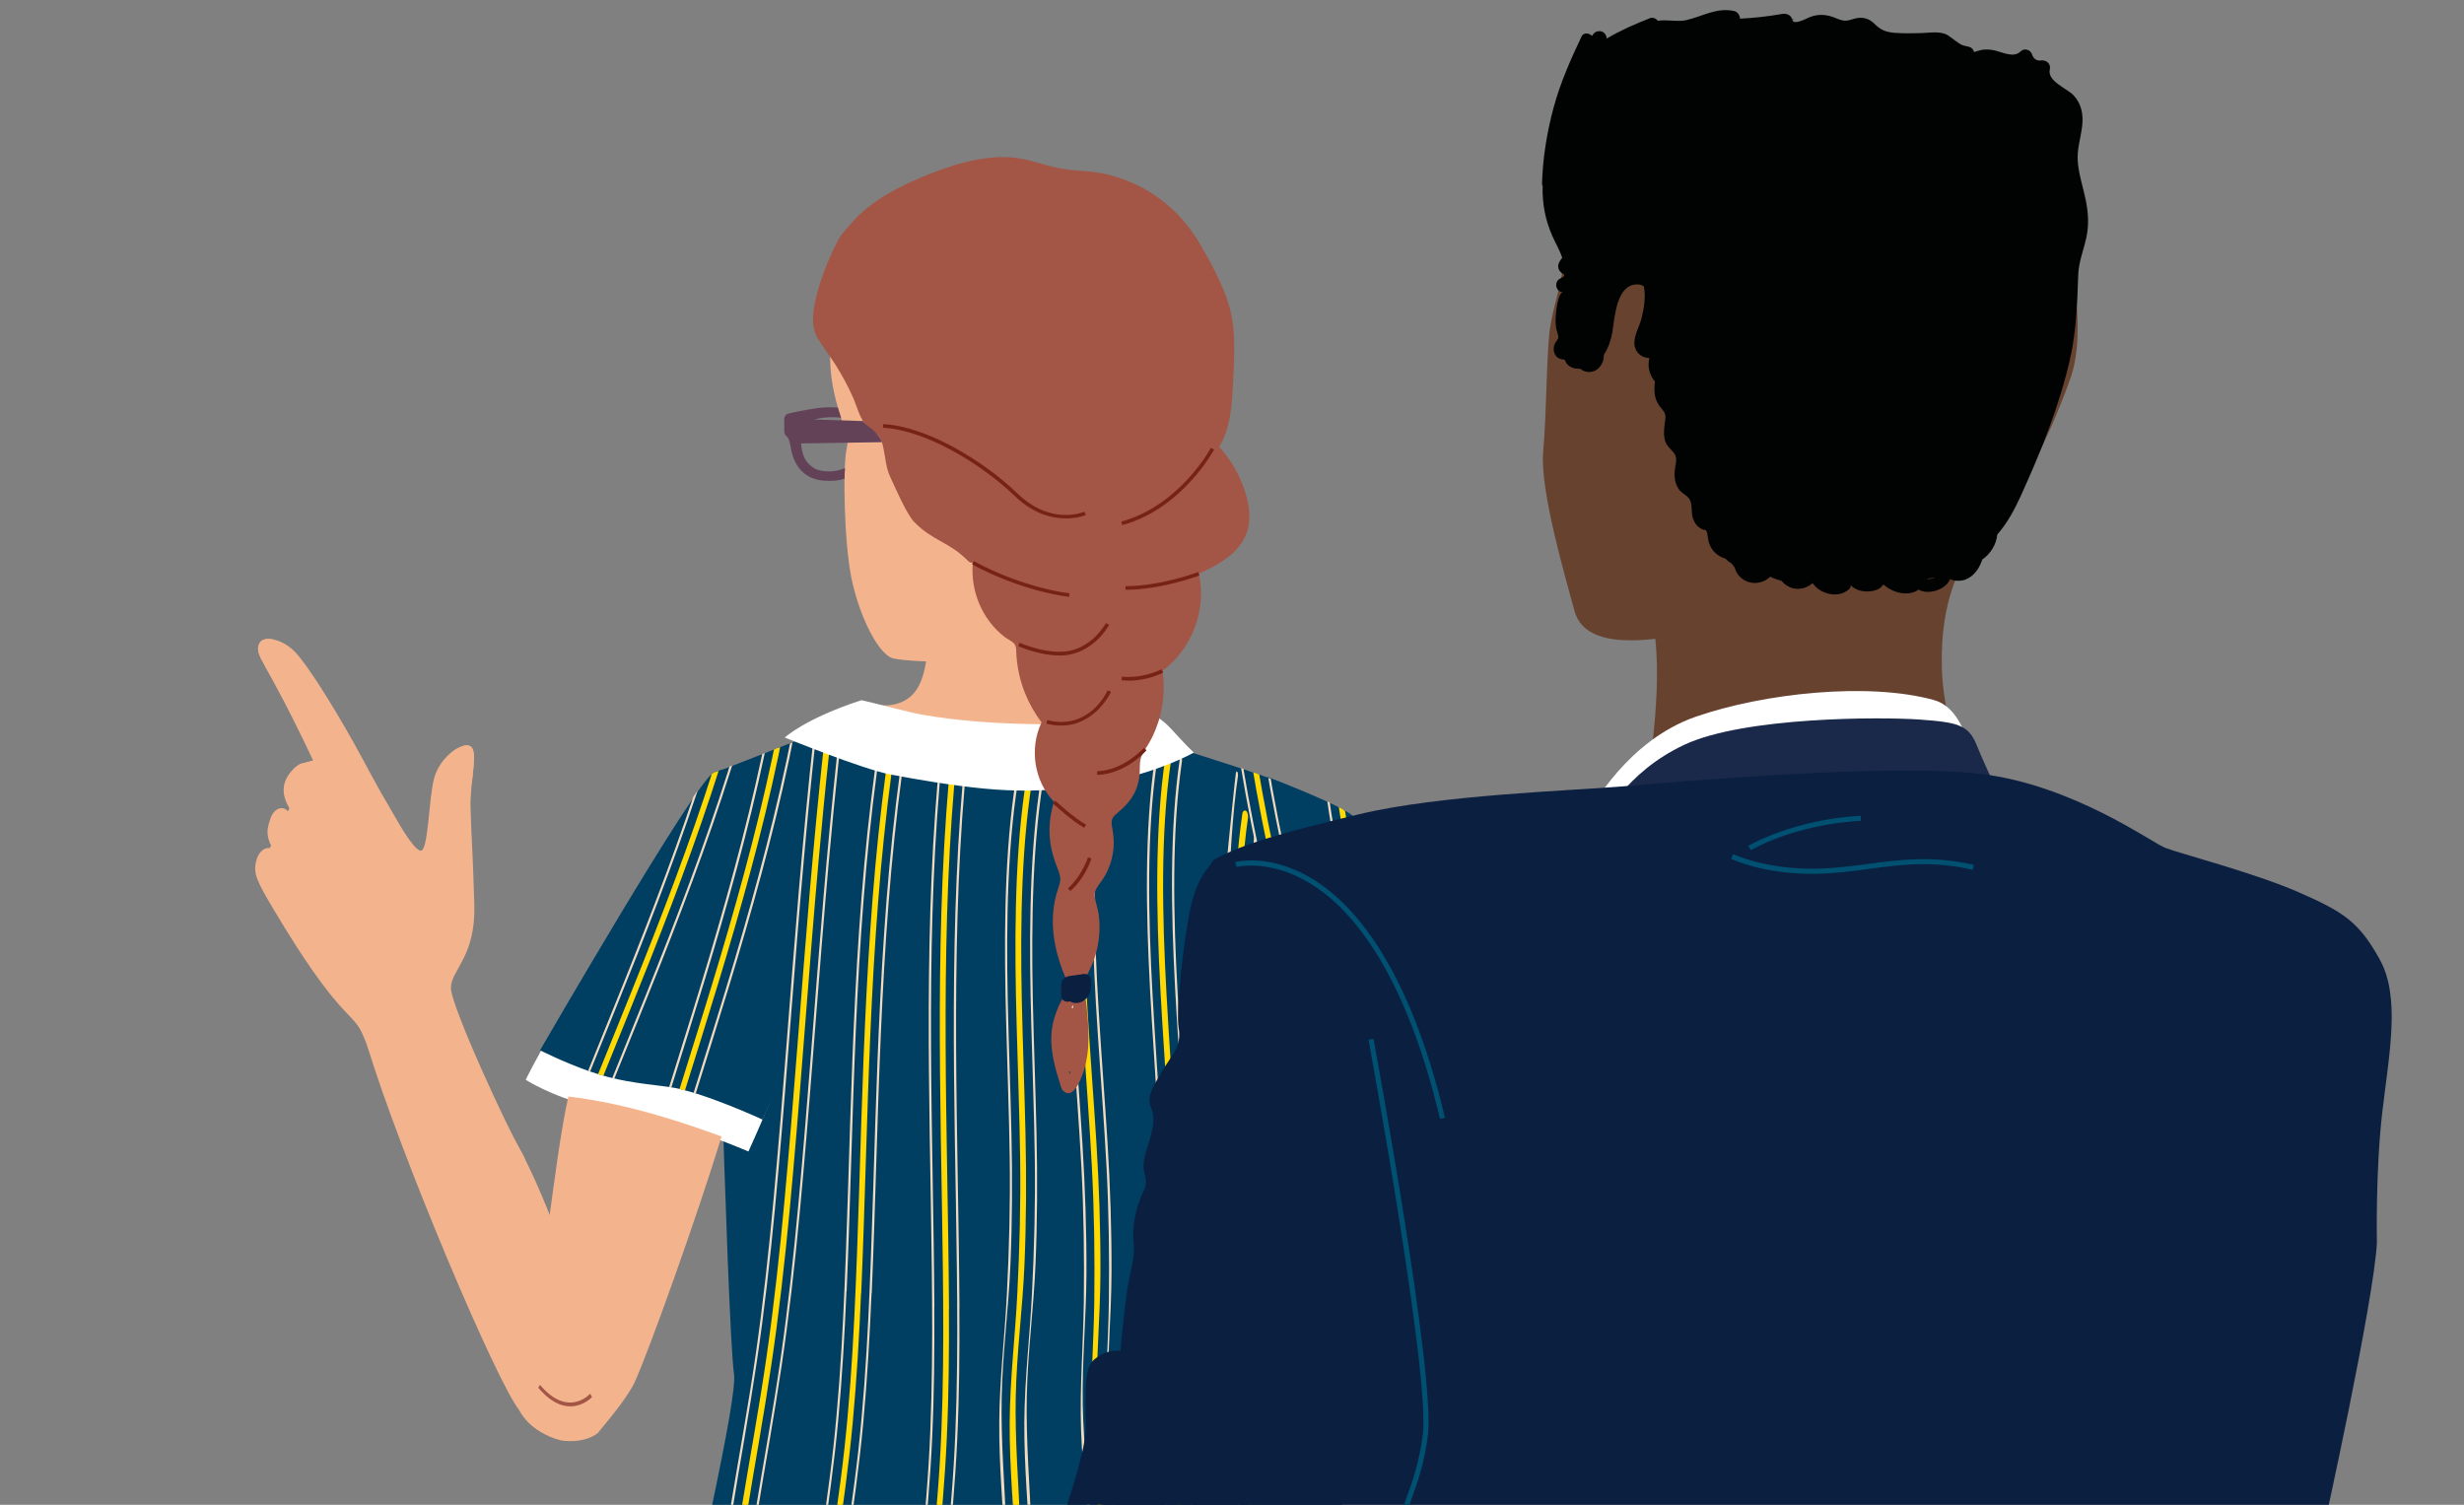 <?xml version="1.0" encoding="UTF-8"?><svg xmlns="http://www.w3.org/2000/svg" xmlns:xlink="http://www.w3.org/1999/xlink" viewBox="0 0 280 171"><rect x="0" y="0" width="280" height="171" fill="#808080" stroke="none"/><defs><style>.uuid-b96cccd3-6b57-4c71-8e0f-71dbb5e7c70f{fill:none;}.uuid-c9380bd0-e3e6-462c-8990-70815eec84b6{fill:#f3b48d;}.uuid-4a44db41-9ad1-4efc-8d6f-63ebb33ccfa6,.uuid-a16839f3-520e-47c1-83c1-3c49a35ec5b7{fill:#f3b38c;}.uuid-acf6a198-5641-4d2a-bc05-d18cd83a6626{fill:#005072;}.uuid-7f3d6cba-816e-4ef8-b3ce-6b8304494bf1{fill:#003f62;}.uuid-a6a97d9b-09f0-4188-8595-61829456f236{fill:#010202;}.uuid-2e816e13-a7b5-4412-a313-5a4e2fef9aae{fill:#67422f;}.uuid-cdbee8ce-6aa4-4f97-969e-ef25c16916c5{fill:#fff;}.uuid-0c8c9369-23ca-4f1b-a8d3-fd71c0f6c358{fill:#f2dabf;}.uuid-6b7b0f1d-9d3c-4bc8-90e3-a5b5a3b2e936{fill:#a5a4b3;}.uuid-e6abc76a-d3d1-491a-841e-c63b845d0541{fill:#0b1f41;}.uuid-42db88cd-db19-4659-94f6-b1a49bebeca4{fill:#1a2949;}.uuid-277f35f7-8e02-40f4-8d06-38354ae52427{fill:#a35546;}.uuid-d4397718-16f1-48e5-bb74-5a88fd054fe6{fill:#634258;}.uuid-82081c14-8b83-49ce-a7f4-f149e4c54ade{fill:#762214;}.uuid-11acd27e-1b67-4847-a7c8-ac29a91f96d5{clip-path:url(#uuid-639a49af-3311-461d-8063-44648e7090e4);}.uuid-b1fa6f9b-fd11-4af6-bb6a-ecd9c4fb2b43{stroke-width:.4px;}.uuid-b1fa6f9b-fd11-4af6-bb6a-ecd9c4fb2b43,.uuid-22e3ad2f-c7f6-4329-97c9-9a65954943be,.uuid-e69df193-008a-43bc-a423-4e36a9865d3d,.uuid-9924ccd6-4d92-4e12-a80b-330f88110ab8,.uuid-d4e75cb2-de47-4e81-89d0-241f61eb9961,.uuid-9ba5148b-821a-4560-8c74-bb424a8a004f,.uuid-3c7f2659-fb8b-497e-8998-5bf8c703e3de,.uuid-f0ca41cd-4c98-4fbd-9272-1585de16b874{fill:#ffd900;stroke:#ffd900;stroke-miterlimit:10;}.uuid-22e3ad2f-c7f6-4329-97c9-9a65954943be{stroke-width:.4px;}.uuid-c28e69ee-629c-45f8-b44c-9fcef5a17868{clip-path:url(#uuid-a741356d-c2b4-4bbf-9c6f-240cdad152da);}.uuid-e69df193-008a-43bc-a423-4e36a9865d3d{stroke-width:.4px;}.uuid-9924ccd6-4d92-4e12-a80b-330f88110ab8{stroke-width:.41px;}.uuid-a16839f3-520e-47c1-83c1-3c49a35ec5b7{mix-blend-mode:multiply;}.uuid-d4e75cb2-de47-4e81-89d0-241f61eb9961{stroke-width:.41px;}.uuid-5fd4b9a5-2082-464c-a9d5-284815c9699d{clip-path:url(#uuid-18c639ed-ad75-49ce-8877-b32756027984);}.uuid-9ba5148b-821a-4560-8c74-bb424a8a004f{stroke-width:.44px;}.uuid-99d1f7bd-08e6-4247-81e6-8b91c4891d59{clip-path:url(#uuid-9c452c52-9ba5-440d-9a79-e311e0945635);}.uuid-3c7f2659-fb8b-497e-8998-5bf8c703e3de{stroke-width:.43px;}.uuid-885ae80a-d15d-4fff-a8b9-28780f8366d9{opacity:.76;}.uuid-f0ca41cd-4c98-4fbd-9272-1585de16b874{stroke-width:.38px;}.uuid-be2f67fd-c9da-48de-8990-498ff483d95f{fill:url(#uuid-1dff5dfa-8e01-489d-9342-26b66020dc40);fill-rule:evenodd;mix-blend-mode:screen;opacity:.13;}.uuid-971ddbdd-5da2-4c61-94c0-1d14f6498917{isolation:isolate;}.uuid-7d934269-25fe-4c6c-8a0d-12ff2bcc4c2c{clip-path:url(#uuid-8a0b1b60-6d69-4e0d-b75a-72f7f895f8fa);}</style><clipPath id="uuid-9c452c52-9ba5-440d-9a79-e311e0945635"><rect class="uuid-b96cccd3-6b57-4c71-8e0f-71dbb5e7c70f" x="-2326.64" y="-1917.07" width="3474.39" height="686.48"/></clipPath><linearGradient id="uuid-1dff5dfa-8e01-489d-9342-26b66020dc40" x1="606.32" y1="1255.95" x2="606.32" y2="-831.76" gradientTransform="translate(-115.6 -369.07) rotate(-32.98)" gradientUnits="userSpaceOnUse"><stop offset="0" stop-color="#000"/><stop offset=".11" stop-color="#040200"/><stop offset=".23" stop-color="#120a02"/><stop offset=".37" stop-color="#2a1605"/><stop offset=".5" stop-color="#4b2809"/><stop offset=".65" stop-color="#753f0e"/><stop offset=".79" stop-color="#a85a15"/><stop offset=".94" stop-color="#e47b1c"/><stop offset=".98" stop-color="#f5841f"/></linearGradient><clipPath id="uuid-639a49af-3311-461d-8063-44648e7090e4"><rect class="uuid-b96cccd3-6b57-4c71-8e0f-71dbb5e7c70f" x="-2.34" y="-.59" width="282.66" height="171.59"/></clipPath><clipPath id="uuid-a741356d-c2b4-4bbf-9c6f-240cdad152da"><path class="uuid-b96cccd3-6b57-4c71-8e0f-71dbb5e7c70f" d="m140.94,87.25s11.18,3.88,12.12,5.11c.94,1.23,8.71,20.11,10.12,27.2,1.42,7.08,3.5,13.34,3.5,13.34,0,0-8.46-3.05-11.96-3.33-6.82-.55-9.32,2.13-10.9.9-1.57-1.23-2.89-43.21-2.89-43.21Z"/></clipPath><clipPath id="uuid-8a0b1b60-6d69-4e0d-b75a-72f7f895f8fa"><path class="uuid-b96cccd3-6b57-4c71-8e0f-71dbb5e7c70f" d="m86.66,127.23s-7.02-3.25-10.71-3.72c-3.69-.46-5.91-.7-9-1.78-3.08-1.09-5.58-2.38-5.58-2.38,0,0,17.35-30.39,19.66-31.5.94-.45,14.32-5.46,14.32-5.46,0,0,5.97,12.47-8.7,44.84Z"/></clipPath><clipPath id="uuid-18c639ed-ad75-49ce-8877-b32756027984"><path class="uuid-b96cccd3-6b57-4c71-8e0f-71dbb5e7c70f" d="m86.75,126.34s-7.8-3.62-11.9-4.13c-4.1-.52-6.57-.78-10-1.98-3.43-1.21-6.2-2.65-6.2-2.65,0,0,19.29-33.79,21.86-35.02,1.04-.5,15.92-6.07,15.92-6.07,0,0,6.64,13.87-9.67,49.85Z"/></clipPath></defs><g class="uuid-971ddbdd-5da2-4c61-94c0-1d14f6498917"><g id="uuid-ae258ca2-2e77-445a-9da1-09feea5ab07e"><g class="uuid-99d1f7bd-08e6-4247-81e6-8b91c4891d59"><g class="uuid-885ae80a-d15d-4fff-a8b9-28780f8366d9"><polygon class="uuid-be2f67fd-c9da-48de-8990-498ff483d95f" points="-530.05 -1091.64 725.53 582.28 1462.53 -80.91 -530.05 -1091.64"/></g></g><g class="uuid-11acd27e-1b67-4847-a7c8-ac29a91f96d5"><g><g><path class="uuid-4a44db41-9ad1-4efc-8d6f-63ebb33ccfa6" d="m151.65,155.12s.8,1.74,1.36,1.94c.56.21,3.26.02,3.39-.42.13-.44-.19-2.78-.59-2.75s-3-.07-4.16,1.23Z"/><path class="uuid-4a44db41-9ad1-4efc-8d6f-63ebb33ccfa6" d="m150.91,152.47s.8,1.74,1.36,1.94c.56.21,3.26.02,3.39-.42s-.19-2.78-.59-2.75c-.39.03-3-.07-4.16,1.23Z"/><path class="uuid-4a44db41-9ad1-4efc-8d6f-63ebb33ccfa6" d="m150.01,150.01s.8,1.74,1.36,1.94,3.26.02,3.39-.42c.13-.44-.19-2.78-.59-2.75s-3-.07-4.16,1.23Z"/><path class="uuid-c9380bd0-e3e6-462c-8990-70815eec84b6" d="m146.28,128.99c.82,7.72,4.89,23.57,4.15,26.56-.13.52-3.1.52-3.42,1.86,1.83.59,3.49,1.66,4.66,3.16.19.05.38.1.57.15,2.55.63,4.98,1.25,7.47,2.14.77.27,1.47.7,2.11,1.23,1.17-3.01,1.95-5.43,2.09-6.76.41-4.03.63-20.29.34-29.66-3.91-.08-11.08-.15-17.96,1.33Z"/><path class="uuid-c9380bd0-e3e6-462c-8990-70815eec84b6" d="m122.74,130.86c7.62,10.6,26.41,31.6,29.77,33.66,0,0,1.8,2,5.59,1.73,0,0,2.53-.36,3.72-2.17l-.37-2.09-1.18.21c0-.15,0-.3,0-.45-.06-1.62-.23-3.23-.35-4.84-.17-2.32-2.8-1.33-1.61-3.06-2.83-2.33-9.5-12.3-16.29-18.29-4.13,1.51-15.29-6.65-19.26-4.69Z"/><path class="uuid-277f35f7-8e02-40f4-8d06-38354ae52427" d="m158.42,162.02c1.02-.58,1.44-1.54,1.45-1.56l-.33-.28c-.06.14-1.52,3.42-5.72.89l-.07.38c2.2,1.32,3.7,1.13,4.67.58Z"/></g><g><g><g><g><path class="uuid-4a44db41-9ad1-4efc-8d6f-63ebb33ccfa6" d="m63.71,149.45s.18,1.71.59,2.05c.42.34,2.77.96,3.01.62.24-.34.64-2.42.3-2.51s-2.53-.93-3.9-.16Z"/><path class="uuid-4a44db41-9ad1-4efc-8d6f-63ebb33ccfa6" d="m63.85,146.98s.18,1.71.59,2.05c.42.34,2.77.96,3.01.62.24-.34.64-2.42.3-2.51s-2.53-.93-3.9-.16Z"/><path class="uuid-4a44db41-9ad1-4efc-8d6f-63ebb33ccfa6" d="m63.8,146.41s.18-.07.59.27,2.77.96,3.01.62c.24-.34.64-.64.3-.73s-2.53-.93-3.9-.16Z"/><path class="uuid-4a44db41-9ad1-4efc-8d6f-63ebb33ccfa6" d="m97.86,28.56c3.46-4.29,10.51-9.27,22.54-7.33,12.03,1.94,16.46,10.93,16.18,24.48-.28,13.55-10.51,27.11-10.51,27.11-.41,4.43.41,8.16.41,8.16l4.62,1.39c-23.32,8.72-30.9-2.22-30.9-2.22,0,0,2.49.28,3.87-1.66.65-.9.99-2.2,1.17-3.33-2.04-.07-3.51-.23-3.94-.41-1.66-.69-3.73-4.98-4.56-9.13-.83-4.15-.97-12.45-.55-14.52.41-2.07-.28-1.66-1.38-6.36-1.11-4.7-.41-11.89,3.04-16.18Z"/><path class="uuid-277f35f7-8e02-40f4-8d06-38354ae52427" d="m67.29,157.03c1.52,0,2.62-.56,2.64-.57l-.19-.37c-.16.08-3.92,1.99-7.05-1.86l-.32.26c1.63,2.01,3.47,2.53,4.92,2.54Z"/></g><path class="uuid-6b7b0f1d-9d3c-4bc8-90e3-a5b5a3b2e936" d="m145.45,142.41c.03-.13,2.42-6.09,1.83-22.51l-.34.02c.59,16.33-1.78,22.22-1.81,22.34l.32.15Z"/><g><path class="uuid-6b7b0f1d-9d3c-4bc8-90e3-a5b5a3b2e936" d="m145.51,141.52c.04-.11,4.13-11.67,3.9-26.57h-.41c.23,14.83-3.83,26.32-3.87,26.43l.39.14Z"/><path class="uuid-7f3d6cba-816e-4ef8-b3ce-6b8304494bf1" d="m127.28,83.03s19.03,5.69,19.52,6.51c.49.81,1.3,26.84,1.3,34.16,0,7.32-6.2,41.8-6.2,44.89,0,3.09,11.38,68.39,11.38,68.39,0,0-7.28-.03-38.14,1.45-13.71.66-43.34-.86-46.92-.86-3.58,0,16-75.74,15.19-81.43-.81-5.69-2.4-68.25-2.4-68.25l19.41-7.58s-2.43,7.59,26.86,2.71Z"/><path class="uuid-7f3d6cba-816e-4ef8-b3ce-6b8304494bf1" d="m144.02,88.29s8.94,3.37,9.89,4.6c.94,1.23,8.81,19.88,10.23,26.96,1.42,7.08,3.2,17.1,3.2,17.1,0,0-3.52-.76-8.55-1.17-5.04-.41-12.43.95-14-.27-1.57-1.23-.76-47.22-.76-47.22Z"/><path class="uuid-cdbee8ce-6aa4-4f97-969e-ef25c16916c5" d="m145.68,134.02c.25-1.27.22-2.49.32-3.76.41-.07,1.96-.23,2.36-.3-.04.02,1.12-.12,1.23-.13.74-.06,1.47-.1,2.21-.12,1.14-.03,2.27,0,3.41.1.03.02.92.14,1.16.19.76.15,1.51.34,2.26.54,1.12.3,2.22.64,3.32.98,1.24.38,2.48.76,3.72,1.1.46,2.53.77,4.26.77,4.26,0,0-3.52-.76-8.55-1.17-3.74-.3-9.39.4-12.38.26.25-.63.04-1.27.17-1.96Z"/><path class="uuid-cdbee8ce-6aa4-4f97-969e-ef25c16916c5" d="m69.33,118.16c2.56.49,5.19.77,7.67,1.57.47.15.93.32,1.39.5-.11-.02,1.44.69,1.62.78,1.09.55,2.14,1.14,3.23,1.69,1.46.74,2.94,1.42,4.45,2.05-.8,1.94-1.67,3.97-2.64,6.1,0,0-7.54-3.21-11.23-3.68-3.69-.46-6.15-1.14-9.23-2.23-3.08-1.09-4.85-2.24-4.85-2.24,0,0,1.09-2.25,3.42-6.26,2,.74,4.02,1.32,6.16,1.73Z"/><path class="uuid-7f3d6cba-816e-4ef8-b3ce-6b8304494bf1" d="m86.66,127.23s-7.02-3.25-10.71-3.72c-3.69-.46-5.91-.7-9-1.78-3.08-1.09-5.58-2.38-5.58-2.38,0,0,17.46-30.19,19.66-31.5,2.2-1.31,14.39-1.47,14.39-1.47,0,0,5.91,8.48-8.76,40.85Z"/><g><path class="uuid-0c8c9369-23ca-4f1b-a8d3-fd71c0f6c358" d="m99.04,146.98c-.21,4.92-.49,9.87-.95,14.8-.45,4.85-1.13,9.57-1.8,14.32-.7,4.98-1.27,9.93-1.64,15.01-.37,4.99-.61,9.98-.91,14.97-.53,8.68-1.29,17.72-3.16,25.73-.23.99-.48,1.96-.74,2.9-.11.4-.3.02-.19-.38,2.14-7.7,3.08-16.87,3.67-25.65.33-4.99.57-9.98.9-14.98.32-4.86.76-9.67,1.39-14.46.64-4.88,1.41-9.69,1.95-14.62.53-4.91.87-9.87,1.11-14.79.48-9.85.66-19.62,1.05-29.45.39-9.69.95-19.5,2.11-29.17.14-1.16.29-2.32.44-3.48.06-.46.29-.24.23.21-1.3,9.71-1.97,19.64-2.4,29.45-.43,9.88-.62,19.7-1.04,29.58Z"/><path class="uuid-b1fa6f9b-fd11-4af6-bb6a-ecd9c4fb2b43" d="m97.65,146.87c-.21,4.92-.49,9.87-.95,14.8-.45,4.85-1.13,9.57-1.8,14.32-.7,4.98-1.27,9.93-1.64,15.01-.37,4.99-.61,9.98-.91,14.97-.53,8.68-1.29,17.72-3.16,25.73-.23.99-.48,1.96-.74,2.9-.11.4-.3.02-.19-.38,2.14-7.7,3.08-16.87,3.67-25.65.33-4.99.57-9.98.9-14.98.32-4.86.76-9.67,1.39-14.46.64-4.88,1.41-9.69,1.95-14.62.53-4.91.87-9.87,1.11-14.79.48-9.85.66-19.62,1.05-29.45.39-9.69.95-19.5,2.11-29.17.14-1.16.29-2.32.44-3.48.06-.46.29-.24.23.21-1.3,9.71-1.97,19.64-2.4,29.45-.43,9.88-.62,19.7-1.04,29.58Z"/><path class="uuid-0c8c9369-23ca-4f1b-a8d3-fd71c0f6c358" d="m96.19,146.74c-.21,4.92-.49,9.87-.95,14.8-.45,4.85-1.13,9.57-1.8,14.32-.7,4.98-1.27,9.93-1.64,15.01-.37,4.99-.61,9.98-.91,14.97-.53,8.68-1.29,17.72-3.16,25.73-.23.99-.48,1.96-.74,2.9-.11.4-.3.02-.19-.38,2.14-7.7,3.08-16.87,3.67-25.65.33-4.99.57-9.98.9-14.98.32-4.86.76-9.67,1.39-14.46.64-4.88,1.41-9.69,1.95-14.62.53-4.91.87-9.87,1.11-14.79.48-9.85.66-19.62,1.05-29.45.39-9.69.95-19.5,2.11-29.17.14-1.16.29-2.32.44-3.48.06-.46.29-.24.23.21-1.3,9.71-1.97,19.64-2.4,29.45-.43,9.88-.62,19.7-1.04,29.58Z"/></g><g><path class="uuid-0c8c9369-23ca-4f1b-a8d3-fd71c0f6c358" d="m76.5,236.91c2.61-9.02,4.12-19.89,5.25-30.32.64-5.94,1.18-11.87,1.82-17.8.62-5.77,1.36-11.49,2.29-17.15.95-5.77,2.01-11.45,2.85-17.3.84-5.82,1.48-11.71,2.02-17.57,1.09-11.72,1.87-23.38,2.87-35.07.45-5.22.94-10.47,1.5-15.71.08.04.16.09.24.13-.43,4.02-.82,8.05-1.18,12.06-1.05,11.76-1.84,23.47-2.88,35.22-.51,5.86-1.1,11.75-1.87,17.6-.75,5.75-1.72,11.33-2.68,16.95-1.01,5.88-1.88,11.75-2.57,17.79-.68,5.93-1.23,11.87-1.84,17.8-1.07,10.32-2.39,21.05-4.74,30.45-.29,1.17-.6,2.3-.92,3.4-.14.47-.3,0-.16-.48Z"/><path class="uuid-9ba5148b-821a-4560-8c74-bb424a8a004f" d="m75.13,236.66c2.61-9.02,4.12-19.89,5.25-30.32.64-5.94,1.18-11.87,1.82-17.8.62-5.77,1.36-11.49,2.29-17.15.95-5.77,2.01-11.45,2.85-17.3.84-5.82,1.48-11.71,2.02-17.57,1.09-11.72,1.87-23.38,2.87-35.07.47-5.44.98-10.91,1.57-16.37.08.07.15.13.23.2-.46,4.22-.86,8.44-1.24,12.65-1.05,11.76-1.84,23.47-2.88,35.22-.51,5.86-1.1,11.75-1.87,17.6-.75,5.75-1.72,11.33-2.68,16.95-1.01,5.88-1.88,11.75-2.57,17.79-.68,5.93-1.23,11.87-1.84,17.8-1.07,10.32-2.39,21.05-4.74,30.45-.29,1.17-.6,2.3-.92,3.4-.14.47-.3,0-.16-.48Z"/><path class="uuid-0c8c9369-23ca-4f1b-a8d3-fd71c0f6c358" d="m73.68,236.38c2.61-9.02,4.12-19.89,5.25-30.32.64-5.93,1.18-11.87,1.82-17.8.62-5.77,1.36-11.49,2.29-17.15.95-5.77,2.01-11.45,2.85-17.3.84-5.82,1.48-11.71,2.02-17.57,1.09-11.72,1.87-23.38,2.87-35.07.5-5.83,1.05-11.69,1.69-17.54.07.1.15.2.23.3-.5,4.57-.95,9.16-1.35,13.72-1.05,11.76-1.84,23.47-2.88,35.22-.51,5.86-1.1,11.75-1.87,17.6-.75,5.75-1.72,11.33-2.68,16.95-1.01,5.88-1.88,11.75-2.57,17.79-.68,5.93-1.23,11.87-1.84,17.8-1.07,10.32-2.39,21.05-4.74,30.45-.29,1.17-.6,2.3-.92,3.4-.14.47-.3,0-.16-.48Z"/></g><g><path class="uuid-0c8c9369-23ca-4f1b-a8d3-fd71c0f6c358" d="m109.02,148.6c.03,4.95-.01,9.93-.24,14.91-.22,4.89-.67,9.66-1.11,14.47-.46,5.03-.79,10.03-.92,15.15-.13,5.03-.13,10.05-.19,15.07-.11,8.73-.44,17.85-1.92,25.98-.18,1.01-.38,1.99-.6,2.95-.09.41-.3.03-.21-.38,1.77-7.84,2.27-17.09,2.43-25.93.09-5.03.09-10.04.18-15.07.09-4.89.29-9.75.7-14.58.41-4.93.94-9.8,1.24-14.78.3-4.96.39-9.95.4-14.9,0-9.91-.29-19.73-.37-29.61-.08-9.75.02-19.62.71-29.38.08-1.17.17-2.34.27-3.51.04-.46.28-.26.24.2-.83,9.81-1.02,19.81-.98,29.68.04,9.94.32,19.8.38,29.73Z"/><path class="uuid-e69df193-008a-43bc-a423-4e36a9865d3d" d="m107.63,148.55c.03,4.95-.01,9.93-.24,14.91-.22,4.89-.67,9.66-1.11,14.47-.46,5.03-.79,10.03-.92,15.15-.13,5.03-.13,10.05-.19,15.07-.11,8.73-.44,17.85-1.92,25.98-.18,1.01-.38,1.99-.6,2.95-.09.41-.3.03-.21-.38,1.77-7.84,2.27-17.09,2.43-25.93.09-5.03.09-10.04.18-15.07.09-4.89.29-9.75.7-14.58.41-4.93.94-9.8,1.24-14.78.3-4.96.39-9.95.4-14.9,0-9.91-.29-19.73-.37-29.61-.08-9.75.02-19.62.71-29.38.08-1.17.17-2.34.27-3.51.04-.46.28-.26.24.2-.83,9.81-1.02,19.81-.98,29.68.04,9.94.32,19.8.38,29.73Z"/><path class="uuid-0c8c9369-23ca-4f1b-a8d3-fd71c0f6c358" d="m106.17,148.5c.03,4.95-.01,9.93-.24,14.91-.22,4.89-.67,9.66-1.11,14.47-.46,5.03-.79,10.03-.92,15.15-.13,5.03-.13,10.05-.19,15.07-.11,8.73-.44,17.85-1.92,25.98-.18,1.01-.38,1.99-.6,2.95-.09.41-.3.03-.21-.38,1.77-7.84,2.27-17.09,2.43-25.93.09-5.03.09-10.04.18-15.07.09-4.89.29-9.75.7-14.58.41-4.93.94-9.8,1.24-14.78.3-4.96.39-9.95.4-14.9,0-9.91-.29-19.73-.37-29.61-.08-9.75.02-19.62.71-29.38.08-1.17.17-2.34.27-3.51.04-.46.28-.26.24.2-.83,9.81-1.02,19.81-.98,29.68.04,9.94.32,19.8.38,29.73Z"/></g><g><path class="uuid-0c8c9369-23ca-4f1b-a8d3-fd71c0f6c358" d="m114.24,176.76c-.22-5.01-.72-10.05-.69-15.09.03-4.95.63-9.8.87-14.68.26-5.11.39-10.18.32-15.36-.07-5.09-.27-10.17-.4-15.25-.24-8.84-.27-18.07.88-26.36.14-1.03.3-2.03.48-3.01.08-.42.3-.05.22.37-1.45,8-1.59,17.38-1.4,26.33.11,5.09.31,10.16.42,15.25.11,4.95.09,9.87-.12,14.78-.21,5-.89,9.95-.99,15-.1,5.02.34,10.08.53,15.09.38,10.02,1.07,19.94,1.54,29.93.47,9.86.76,19.84.46,29.74-.04,1.19-.08,2.38-.13,3.56-.02.47-.27.27-.25-.2.44-9.96.24-20.08-.19-30.06-.43-10.05-1.11-20.01-1.56-30.06Z"/><path class="uuid-9924ccd6-4d92-4e12-a80b-330f88110ab8" d="m115.63,176.75c-.22-5.01-.72-10.05-.69-15.09.03-4.95.63-9.8.87-14.68.26-5.11.39-10.18.32-15.36-.07-5.09-.27-10.17-.4-15.25-.24-8.84-.27-18.07.88-26.36.14-1.03.3-2.03.48-3.01.08-.42.3-.05.22.37-1.45,8-1.59,17.38-1.4,26.33.11,5.09.31,10.16.42,15.25.11,4.95.09,9.87-.12,14.78-.21,5-.89,9.95-.99,15-.1,5.02.34,10.08.53,15.09.38,10.02,1.07,19.94,1.54,29.93.47,9.86.76,19.84.46,29.74-.04,1.19-.08,2.38-.13,3.56-.02.47-.27.27-.25-.2.44-9.96.24-20.08-.19-30.06-.43-10.05-1.11-20.01-1.56-30.06Z"/><path class="uuid-0c8c9369-23ca-4f1b-a8d3-fd71c0f6c358" d="m117.09,176.74c-.22-5.01-.72-10.05-.69-15.09.03-4.95.63-9.8.87-14.68.26-5.11.39-10.18.32-15.36-.07-5.09-.27-10.17-.4-15.25-.24-8.84-.27-18.07.88-26.36.14-1.03.3-2.03.48-3.01.08-.42.3-.05.22.37-1.45,8-1.59,17.38-1.4,26.33.11,5.09.31,10.16.42,15.25.11,4.95.09,9.87-.12,14.78-.21,5-.89,9.95-.99,15-.1,5.02.34,10.08.53,15.09.38,10.02,1.07,19.94,1.54,29.93.47,9.86.76,19.84.46,29.74-.04,1.19-.08,2.38-.13,3.56-.02.47-.27.27-.25-.2.44-9.96.24-20.08-.19-30.06-.43-10.05-1.11-20.01-1.56-30.06Z"/></g><g><path class="uuid-0c8c9369-23ca-4f1b-a8d3-fd71c0f6c358" d="m124.12,177.47c-.42-4.95-1.1-9.93-1.27-14.93-.17-4.91.25-9.74.31-14.58.06-5.07,0-10.11-.27-15.24-.27-5.05-.66-10.07-.99-15.1-.58-8.75-.96-17.91-.13-26.16.1-1.03.23-2.03.37-3,.06-.42.3-.06.24.36-1.15,7.99-.92,17.29-.38,26.15.3,5.04.7,10.06,1.01,15.1.3,4.9.47,9.78.45,14.66-.02,4.97-.51,9.9-.42,14.9.09,4.98.73,9.97,1.12,14.93.77,9.92,1.84,19.73,2.69,29.61.85,9.75,1.53,19.64,1.61,29.47,0,1.18,0,2.36,0,3.54,0,.47-.26.28-.25-.18.06-9.89-.54-19.91-1.35-29.79-.82-9.95-1.88-19.79-2.72-29.74Z"/><path class="uuid-22e3ad2f-c7f6-4329-97c9-9a65954943be" d="m125.51,177.4c-.42-4.95-1.1-9.93-1.27-14.93-.17-4.91.25-9.74.31-14.58.06-5.07,0-10.11-.27-15.24-.27-5.05-.66-10.07-.99-15.1-.58-8.75-.96-17.91-.13-26.16.1-1.03.23-2.03.37-3,.06-.42.3-.06.24.36-1.15,7.99-.92,17.29-.38,26.15.3,5.04.7,10.06,1.01,15.1.3,4.9.47,9.78.45,14.66-.02,4.97-.51,9.9-.42,14.9.09,4.98.73,9.97,1.12,14.93.77,9.92,1.84,19.73,2.69,29.61.85,9.75,1.53,19.64,1.61,29.47,0,1.18,0,2.36,0,3.54,0,.47-.26.28-.25-.18.06-9.89-.54-19.91-1.35-29.79-.82-9.95-1.88-19.79-2.72-29.74Z"/><path class="uuid-0c8c9369-23ca-4f1b-a8d3-fd71c0f6c358" d="m126.97,177.34c-.42-4.95-1.1-9.93-1.27-14.93-.17-4.91.25-9.74.31-14.58.06-5.07,0-10.11-.27-15.24-.27-5.05-.66-10.07-.99-15.1-.58-8.75-.96-17.91-.13-26.16.1-1.03.23-2.03.37-3,.06-.42.3-.06.24.36-1.15,7.99-.92,17.29-.38,26.15.3,5.04.7,10.06,1.01,15.1.3,4.9.47,9.78.45,14.66-.02,4.97-.51,9.9-.42,14.9.09,4.98.73,9.97,1.12,14.93.77,9.92,1.84,19.73,2.69,29.61.85,9.75,1.53,19.64,1.61,29.47,0,1.18,0,2.36,0,3.54,0,.47-.26.28-.25-.18.06-9.89-.54-19.91-1.35-29.79-.82-9.95-1.88-19.79-2.72-29.74Z"/></g><g><path class="uuid-0c8c9369-23ca-4f1b-a8d3-fd71c0f6c358" d="m132.88,176.51c-.4-5.02-1.07-10.07-1.22-15.13-.15-4.98.29-9.87.36-14.78.08-5.14.04-10.24-.21-15.45-.25-5.12-.62-10.21-.93-15.31-.54-8.87-.89-18.15-.03-26.51.11-1.04.23-2.05.38-3.04.06-.42.3-.06.23.37-1.18,8.09-.98,17.52-.48,26.5.28,5.11.66,10.2.95,15.31.28,4.97.44,9.91.4,14.85-.04,5.03-.55,10.03-.47,15.1.07,5.05.69,10.11,1.06,15.14.73,10.06,1.76,20,2.58,30.02.81,9.89,1.45,19.91,1.49,29.87,0,1.2,0,2.39-.01,3.58,0,.47-.26.28-.25-.19.1-10.02-.46-20.18-1.24-30.19-.78-10.08-1.8-20.07-2.6-30.15Z"/><path class="uuid-d4e75cb2-de47-4e81-89d0-241f61eb9961" d="m134.26,176.45c-.4-5.02-1.07-10.07-1.22-15.13-.15-4.98.29-9.87.36-14.78.08-5.14.04-10.24-.21-15.45-.25-5.12-.62-10.21-.93-15.31-.54-8.87-.89-18.15-.03-26.51.11-1.04.23-2.05.38-3.04.06-.42.3-.06.23.37-1.18,8.09-.98,17.52-.48,26.5.28,5.11.66,10.2.95,15.31.28,4.97.44,9.91.4,14.85-.04,5.03-.55,10.03-.47,15.1.07,5.05.69,10.11,1.06,15.14.73,10.06,1.76,20,2.58,30.02.81,9.89,1.45,19.91,1.49,29.87,0,1.2,0,2.39-.01,3.58,0,.47-.26.28-.25-.19.1-10.02-.46-20.18-1.24-30.19-.78-10.08-1.8-20.07-2.6-30.15Z"/><path class="uuid-0c8c9369-23ca-4f1b-a8d3-fd71c0f6c358" d="m135.73,176.39c-.4-5.02-1.07-10.07-1.22-15.13-.15-4.98.29-9.87.36-14.78.08-5.14.04-10.24-.21-15.45-.25-5.12-.62-10.21-.93-15.31-.54-8.87-.89-18.15-.03-26.51.11-1.04.23-2.05.38-3.04.06-.42.3-.06.23.37-1.18,8.09-.98,17.52-.48,26.5.28,5.11.66,10.2.95,15.31.28,4.97.44,9.91.4,14.85-.04,5.03-.55,10.03-.47,15.1.07,5.05.69,10.11,1.06,15.14.73,10.06,1.76,20,2.58,30.02.81,9.89,1.45,19.91,1.49,29.87,0,1.2,0,2.39-.01,3.58,0,.47-.26.28-.25-.19.1-10.02-.46-20.18-1.24-30.19-.78-10.08-1.8-20.07-2.6-30.15Z"/></g><g><path class="uuid-0c8c9369-23ca-4f1b-a8d3-fd71c0f6c358" d="m141.66,182.76c-.4-5.02-1.07-10.07-1.22-15.13-.15-4.98.29-9.87.36-14.78.08-5.14.04-10.24-.21-15.45-.25-5.12-.62-10.21-.93-15.31-.54-8.87-.89-18.15-.03-26.51.11-1.04.67-6.74.81-7.73.06-.42.3-.06.23.37-1.18,8.09-1.42,22.21-.92,31.19.28,5.11.66,10.2.95,15.31.28,4.97.44,9.91.4,14.85-.04,5.03-.55,10.03-.47,15.1.07,5.05.69,10.11,1.06,15.14.73,10.06,1.76,20,2.58,30.02.81,9.89,1.45,19.91,1.49,29.87,0,1.2,0,2.39-.01,3.58,0,.47-.26.28-.25-.19.1-10.02-.46-20.18-1.24-30.19-.78-10.08-1.8-20.07-2.6-30.15Z"/><path class="uuid-d4e75cb2-de47-4e81-89d0-241f61eb9961" d="m145.65,209.78c-.82-10.02-1.85-19.97-2.58-30.02-.03-.39-.06-.79-.09-1.18-.15-.99-.27-1.99-.43-2.99-.21-1.28-.59-4.98-.58-5.23v-.05c0-.1-.13-2.92-.12-3.07-.01-.13.09-2.37.09-2.83-.08-5.07.51-9.86.55-14.89.04-4.94-.12-9.88-.4-14.85-.29-5.11-.67-10.2-.95-15.31-.5-8.98-.69-18.41.48-26.5,0-.05.01-.1,0-.15-.03-.12-.06-.24-.09-.36-.06-.08-.12-.06-.15.14-.14.99-.27,2-.38,3.04-.86,8.36-.51,17.64.03,26.51.31,5.1.69,10.19.93,15.31.25,5.2.3,10.31.21,15.45-.08,4.91-.51,9.8-.36,14.78.15,5.06.82,10.11,1.22,15.13.8,10.08,1.82,20.06,2.6,30.15.78,10.01,1.33,20.17,1.24,30.19,0,.47.25.66.25.19.01-1.19.02-2.39.01-3.58-.04-9.96-.68-19.98-1.49-29.87Z"/><path class="uuid-0c8c9369-23ca-4f1b-a8d3-fd71c0f6c358" d="m143.66,152.73c-.03,1.81-.11,3.62-.19,5.44.05-.2.11-.39.18-.58.13-2.71.28-5.41.31-8.13.04-4.94-.12-9.88-.4-14.85-.29-5.11-.67-10.2-.95-15.31-.45-8.05-.64-16.45.16-23.93-.08-.13-.16-.26-.23-.39-.02.17-.04.33-.06.49-.86,8.36-.51,17.64.03,26.51.31,5.1.69,10.19.93,15.31.25,5.2.3,10.31.21,15.45Z"/></g><path class="uuid-cdbee8ce-6aa4-4f97-969e-ef25c16916c5" d="m105.18,81.28c7.18,1.21,14.68.98,14.87,1.04,1.15.38-1.95.32-.79.71,1.55.51,8.28-2.37,9.86-1.97,3.05-.15,3.49,1.56,6.54,4.46,0,0-9.52,5.5-23.87,4.09-3.7-.36-7.43-1-10.65-1.61-3.21-.62-11.96-4.19-11.96-4.19,0,0,2.31-2.16,8.7-4.24,2.08.44,5.14,1.35,7.29,1.71Z"/><g class="uuid-c28e69ee-629c-45f8-b44c-9fcef5a17868"><g><path class="uuid-0c8c9369-23ca-4f1b-a8d3-fd71c0f6c358" d="m167.37,162.4c-1.26-4.31-2.45-8.68-3.47-13.08-1-4.33-1.76-8.62-2.53-12.93-.81-4.51-1.73-8.97-2.88-13.47-1.13-4.43-2.37-8.81-3.56-13.21-2.06-7.66-4.01-15.7-4.61-23.2-.07-.93-.13-1.84-.16-2.74-.01-.38.28-.11.29.27.25,7.32,2.06,15.53,4.1,23.29,1.16,4.41,2.41,8.79,3.57,13.21,1.13,4.29,2.14,8.59,2.95,12.92.83,4.41,1.53,8.81,2.48,13.23.95,4.41,2.09,8.79,3.32,13.11,2.45,8.65,5.18,17.14,7.71,25.75,2.5,8.49,4.86,17.13,6.62,25.84.21,1.05.41,2.09.61,3.14.08.41-.2.3-.28-.11-1.64-8.79-3.94-17.57-6.43-26.17-2.51-8.67-5.23-17.2-7.75-25.85Z"/><path class="uuid-f0ca41cd-4c98-4fbd-9272-1585de16b874" d="m168.72,162.07c-1.26-4.31-2.45-8.68-3.47-13.08-1-4.33-1.76-8.62-2.53-12.93-.81-4.51-1.73-8.97-2.88-13.47-1.13-4.43-2.37-8.81-3.56-13.21-2.06-7.66-4.01-15.7-4.61-23.2-.07-.93-.13-1.84-.16-2.74-.01-.38.28-.11.29.27.25,7.32,2.06,15.53,4.1,23.29,1.16,4.41,2.41,8.79,3.57,13.21,1.13,4.29,2.14,8.59,2.95,12.92.83,4.41,1.53,8.81,2.48,13.23.95,4.41,2.09,8.79,3.32,13.11,2.45,8.65,5.18,17.14,7.71,25.75,2.5,8.49,4.86,17.13,6.62,25.84.21,1.05.41,2.09.61,3.14.08.41-.2.3-.28-.11-1.64-8.79-3.94-17.57-6.43-26.17-2.51-8.67-5.23-17.2-7.75-25.85Z"/><path class="uuid-0c8c9369-23ca-4f1b-a8d3-fd71c0f6c358" d="m170.14,161.72c-1.26-4.31-2.45-8.68-3.47-13.08-1-4.33-1.76-8.62-2.53-12.93-.81-4.51-1.73-8.97-2.88-13.47-1.13-4.43-2.37-8.81-3.56-13.21-2.06-7.66-4.01-15.7-4.61-23.2-.07-.93-.13-1.84-.16-2.74-.01-.38.28-.11.29.27.25,7.32,2.06,15.53,4.1,23.29,1.16,4.41,2.41,8.79,3.57,13.21,1.13,4.29,2.14,8.59,2.95,12.92.83,4.41,1.53,8.81,2.48,13.23.95,4.41,2.09,8.79,3.32,13.11,2.45,8.65,5.18,17.14,7.71,25.75,2.5,8.49,4.86,17.13,6.62,25.84.21,1.05.41,2.09.61,3.14.08.41-.2.3-.28-.11-1.64-8.79-3.94-17.57-6.43-26.17-2.51-8.67-5.23-17.2-7.75-25.85Z"/></g><g><path class="uuid-0c8c9369-23ca-4f1b-a8d3-fd71c0f6c358" d="m155.76,135.68c1.1,4.36,2.13,8.76,2.99,13.2.84,4.36,1.44,8.68,2.05,13.01.64,4.54,1.4,9.03,2.38,13.57.96,4.46,2.04,8.89,3.07,13.33,1.78,7.73,3.43,15.84,3.75,23.35.04.93.06,1.85.05,2.74,0,.38-.28.1-.28-.28.02-7.32-1.49-15.6-3.24-23.42-1-4.45-2.09-8.88-3.08-13.33-.97-4.33-1.82-8.66-2.47-13.02-.67-4.44-1.2-8.86-1.99-13.31-.78-4.44-1.77-8.86-2.83-13.23-2.13-8.74-4.54-17.32-6.75-26.02-2.18-8.57-4.22-17.3-5.66-26.06-.17-1.05-.34-2.11-.49-3.16-.06-.42.21-.29.27.12,1.31,8.85,3.28,17.7,5.45,26.39,2.19,8.75,4.59,17.38,6.79,26.12Z"/><path class="uuid-f0ca41cd-4c98-4fbd-9272-1585de16b874" d="m154.4,135.96c1.1,4.36,2.13,8.76,2.99,13.2.84,4.36,1.44,8.68,2.05,13.01.64,4.54,1.4,9.03,2.38,13.57.96,4.46,2.04,8.89,3.07,13.33,1.78,7.73,3.43,15.84,3.75,23.35.04.93.06,1.85.05,2.74,0,.38-.28.1-.28-.28.02-7.32-1.49-15.6-3.24-23.42-1-4.45-2.09-8.88-3.08-13.33-.97-4.33-1.82-8.66-2.47-13.02-.67-4.44-1.2-8.86-1.99-13.31-.78-4.44-1.77-8.86-2.83-13.23-2.13-8.74-4.54-17.32-6.75-26.02-2.18-8.57-4.22-17.3-5.66-26.06-.17-1.05-.34-2.11-.49-3.16-.06-.42.21-.29.27.12,1.31,8.85,3.28,17.7,5.45,26.39,2.19,8.75,4.59,17.38,6.79,26.12Z"/><path class="uuid-0c8c9369-23ca-4f1b-a8d3-fd71c0f6c358" d="m152.96,136.26c1.1,4.36,2.13,8.76,2.99,13.2.84,4.36,1.44,8.68,2.05,13.01.64,4.54,1.4,9.03,2.38,13.57.96,4.46,2.04,8.89,3.07,13.33,1.78,7.73,3.43,15.84,3.75,23.35.04.93.06,1.85.05,2.74,0,.38-.28.1-.28-.28.02-7.32-1.49-15.6-3.24-23.42-1-4.45-2.09-8.88-3.08-13.33-.97-4.33-1.82-8.66-2.47-13.02-.67-4.44-1.2-8.86-1.99-13.31-.78-4.44-1.77-8.86-2.83-13.23-2.13-8.74-4.54-17.32-6.75-26.02-2.18-8.57-4.22-17.3-5.66-26.06-.17-1.05-.34-2.11-.49-3.16-.06-.42.21-.29.27.12,1.31,8.85,3.28,17.7,5.45,26.39,2.19,8.75,4.59,17.38,6.79,26.12Z"/></g></g></g><path class="uuid-277f35f7-8e02-40f4-8d06-38354ae52427" d="m92.71,38.06c.65,1.21,1.53,2.28,2.26,3.43.73,1.17,1.39,2.38,1.95,3.64.49,1.1.77,2.5,1.66,3.36.41.4.95.64,1.3,1.1.3.4.42.9.52,1.38.22,1.08.28,2.18.75,3.2.55,1.17,1.85,4.22,2.73,5.14,2.12,2.19,3.99,2.24,6.12,4.43.17.18.37.23.55.2-.29,3.2,1.04,6.45,3.61,8.44.31.24.75.43,1.03.7.37.36.27.91.31,1.41.07.97.24,1.94.5,2.88.49,1.72,1.3,3.3,2.36,4.72-1.41,2.96-.85,6.65,1.41,9.03-.49,1.52-.63,3.14-.4,4.73.13.89.38,1.72.7,2.56.18.48.41.98.42,1.49,0,.4-.14.78-.27,1.15-1.14,3.38-.48,6.92.89,10.13.09.21.38.35.6.34.38-.02.92.05,1.28-.11.34-.15.51-.57.67-.88.35-.66.63-1.36.84-2.07.43-1.45.55-2.99.36-4.49-.09-.73-.39-1.45-.46-2.17-.06-.68.44-1.21.81-1.73.77-1.1,1.21-2.38,1.33-3.71.06-.7,0-1.41-.12-2.1-.14-.76-.23-1.21.4-1.74.98-.83,1.79-1.59,2.28-2.81.25-.62.38-1.28.41-1.95.03-.72-.04-1.37.3-2.03.35-.69.82-1.31,1.15-2.01.27-.57.5-1.15.69-1.75.58-1.85.73-3.83.46-5.74,3.37-2.54,5.02-6.93,4.13-11.04,2.37-1.06,5.03-2.56,5.61-5.27.36-1.68-.11-3.51-.74-5.07-.61-1.51-1.48-2.87-2.57-4.07,1.27-2.08,1.45-4.62,1.56-7.01.14-2.96.42-6.2-.45-9.08-.71-2.38-1.98-4.73-3.23-6.87-1.17-2.01-2.67-3.76-4.53-5.16-1.75-1.31-3.78-2.27-5.91-2.8-1.13-.28-2.27-.4-3.43-.47-1.35-.08-2.6-.31-3.89-.69-1.26-.37-2.52-.73-3.84-.82-1.23-.09-2.47.02-3.69.24-2.52.45-4.97,1.39-7.3,2.41-2.14.94-4.2,2.1-5.94,3.66-.83.74-1.5,1.6-2.23,2.44-.7.8-4.41,8.66-2.92,11.41Z"/><path class="uuid-277f35f7-8e02-40f4-8d06-38354ae52427" d="m119.58,119.63c.11.77.29,1.53.5,2.27.11.38.22.75.34,1.12.09.28.16.7.38.92,1.09,1.09,1.97-1.17,2.23-1.88.95-2.61.68-5.49.39-8.2-.02-.23-.14-.4-.29-.51-.18-.31-.47-.53-.92-.57-1.39-.12-1.91,1.5-2.28,2.53-.5,1.4-.57,2.86-.35,4.32Zm1.98,2.41c-.03-.1-.06-.21-.09-.31.05.04.11.08.17.11,0,.02-.02.05-.03.07-.01.04-.03.08-.05.13Zm.4-7.62s0,.1,0,.15c-.07-.03-.14-.06-.21-.07.04-.06.08-.13.12-.18.15-.19.07-.15.08.1Z"/><path class="uuid-e6abc76a-d3d1-491a-841e-c63b845d0541" d="m120.95,111.16c.27-.24.62-.25.96-.3.39-.06.78-.11,1.18-.17.46-.07.84.18.88.67.04.62.04,1.27-.3,1.82-.31.49-.86.83-1.45.8-.25-.01-.46-.08-.64-.19-.41.15-.96-.06-.97-.62,0-.63-.2-1.55.34-2.01Z"/><path class="uuid-82081c14-8b83-49ce-a7f4-f149e4c54ade" d="m127.9,67.02c4.09,0,8.35-1.61,8.4-1.62l-.15-.39s-4.24,1.6-8.25,1.6v.41Z"/><path class="uuid-82081c14-8b83-49ce-a7f4-f149e4c54ade" d="m128.26,77.35c2.19,0,3.85-.88,3.92-.92l-.2-.37s-2.05,1.08-4.49.83l-.04.41c.28.03.55.04.81.04Z"/><path class="uuid-82081c14-8b83-49ce-a7f4-f149e4c54ade" d="m121.49,67.83l.04-.41c-.05,0-5.15-.55-10.87-3.65l-.2.36c5.8,3.14,10.98,3.69,11.03,3.69Z"/><path class="uuid-82081c14-8b83-49ce-a7f4-f149e4c54ade" d="m120.36,74.49c.55,0,1.11-.06,1.63-.21,2.7-.76,3.99-3.18,4.05-3.28l-.37-.19s-1.26,2.37-3.79,3.07c-2.54.71-5.97-.82-6-.84l-.17.38c.12.05,2.37,1.06,4.65,1.06Z"/><path class="uuid-82081c14-8b83-49ce-a7f4-f149e4c54ade" d="m120.59,82.45c3.9,0,5.64-3.79,5.66-3.83l-.38-.17c-.08.19-2.11,4.59-6.86,3.38l-.1.4c.6.15,1.16.22,1.68.22Z"/><path class="uuid-82081c14-8b83-49ce-a7f4-f149e4c54ade" d="m124.69,88.06c3.23-.11,5.51-2.69,5.6-2.8l-.31-.27s-2.25,2.55-5.3,2.65v.41Z"/><path class="uuid-82081c14-8b83-49ce-a7f4-f149e4c54ade" d="m123.21,94.08l.2-.37c-1.34-.72-3.48-2.71-3.5-2.73l-.28.3c.09.08,2.2,2.04,3.59,2.79Z"/><path class="uuid-82081c14-8b83-49ce-a7f4-f149e4c54ade" d="m121.64,101.25c1.71-1.51,2.36-3.61,2.39-3.7l-.4-.12s-.65,2.08-2.27,3.51l.27.31Z"/><path class="uuid-82081c14-8b83-49ce-a7f4-f149e4c54ade" d="m127.53,59.67c6.79-1.84,10.4-8.51,10.44-8.58l-.37-.19c-.03.07-3.57,6.58-10.18,8.37l.11.4Z"/><path class="uuid-82081c14-8b83-49ce-a7f4-f149e4c54ade" d="m121.13,58.91c1.35,0,2.24-.37,2.26-.38l-.17-.38c-.15.07-3.81,1.59-7.61-2.08-3.87-3.73-10.35-7.64-15.25-7.87l-.02.41c4.79.23,11.16,4.08,14.98,7.76,2.13,2.06,4.27,2.54,5.81,2.54Z"/><path class="uuid-d4397718-16f1-48e5-bb74-5a88fd054fe6" d="m96.01,53.61c0-.1.01-.32.01-.41-.57.24-1.2.37-1.83.37-.7,0-1.34-.14-1.72-.39-.77-.5-1.54-1.33-1.44-3.68.07-1.65,1.82-2,2.86-2.06h.07c.15-.02.35-.03.55-.03.26,0,.61,0,1.07.07-.08-.24-.12-.4-.21-.66-.05-.16-.09-.29-.16-.5-.74-.06-1.58-.05-2.41.07-1.48.22-2.64.47-3.19.6-.29.07-.49.33-.49.63v1.42c0,.17.07.34.19.46l.26.29c.08.2.21.59.28.99v.05c.49,2.92,2.31,3.67,3.76,3.79,1.01.08,1.74-.01,2.37-.23,0-.11,0-.22,0-.34,0-.2,0-.23.01-.43Z"/><path class="uuid-d4397718-16f1-48e5-bb74-5a88fd054fe6" d="m99.51,49.16c-.35-.41-.83-.65-1.21-1.02-.1-.09-.16-.19-.23-.29l-7.42-.24.19,2.78,9.37-.14c-.14-.5-.43-.78-.7-1.1Z"/></g><g class="uuid-7d934269-25fe-4c6c-8a0d-12ff2bcc4c2c"><g><path class="uuid-0c8c9369-23ca-4f1b-a8d3-fd71c0f6c358" d="m72.68,134.44c-1.29,4.3-2.52,8.66-3.58,13.05-1.04,4.32-1.82,8.6-2.63,12.91-.84,4.51-1.8,8.96-2.98,13.45-1.16,4.42-2.44,8.79-3.66,13.18-2.12,7.64-4.13,15.67-4.79,23.16-.08.93-.14,1.84-.18,2.74-.02.38.28.11.29-.27.3-7.32,2.19-15.51,4.29-23.26,1.2-4.41,2.48-8.77,3.68-13.18,1.16-4.29,2.21-8.57,3.06-12.9.87-4.41,1.6-8.8,2.58-13.21.98-4.4,2.16-8.77,3.42-13.09,2.52-8.63,5.31-17.1,7.91-25.69,2.57-8.47,4.99-17.09,6.82-25.78.22-1.05.43-2.09.63-3.13.08-.41-.2-.3-.28.11-1.71,8.78-4.08,17.54-6.63,26.12-2.58,8.65-5.37,17.16-7.96,25.79Z"/><path class="uuid-f0ca41cd-4c98-4fbd-9272-1585de16b874" d="m74.03,134.78c-1.29,4.3-2.52,8.66-3.58,13.05-1.04,4.32-1.82,8.6-2.63,12.91-.84,4.51-1.8,8.96-2.98,13.45-1.16,4.42-2.44,8.79-3.66,13.18-2.12,7.64-4.13,15.67-4.79,23.16-.08.93-.14,1.84-.18,2.74-.02.38.28.11.29-.27.3-7.32,2.19-15.51,4.29-23.26,1.2-4.41,2.48-8.77,3.68-13.18,1.16-4.29,2.21-8.57,3.06-12.9.87-4.41,1.6-8.8,2.58-13.21.98-4.4,2.16-8.77,3.42-13.09,2.52-8.63,5.31-17.1,7.91-25.69,2.57-8.47,4.99-17.09,6.82-25.78.22-1.05.43-2.09.63-3.13.08-.41-.2-.3-.28.11-1.71,8.78-4.08,17.54-6.63,26.12-2.58,8.65-5.37,17.16-7.96,25.79Z"/><path class="uuid-0c8c9369-23ca-4f1b-a8d3-fd71c0f6c358" d="m75.45,135.14c-1.29,4.3-2.52,8.66-3.58,13.05-1.04,4.32-1.82,8.6-2.63,12.91-.84,4.51-1.8,8.96-2.98,13.45-1.16,4.42-2.44,8.79-3.66,13.18-2.12,7.64-4.13,15.67-4.79,23.16-.08.93-.14,1.84-.18,2.74-.02.38.28.11.29-.27.3-7.32,2.19-15.51,4.29-23.26,1.2-4.41,2.48-8.77,3.68-13.18,1.16-4.29,2.21-8.57,3.06-12.9.87-4.41,1.6-8.8,2.58-13.21.98-4.4,2.16-8.77,3.42-13.09,2.52-8.63,5.31-17.1,7.91-25.69,2.57-8.47,4.99-17.09,6.82-25.78.22-1.05.43-2.09.63-3.13.08-.41-.2-.3-.28.11-1.71,8.78-4.08,17.54-6.63,26.12-2.58,8.65-5.37,17.16-7.96,25.79Z"/></g><g><path class="uuid-0c8c9369-23ca-4f1b-a8d3-fd71c0f6c358" d="m63.14,130.91c-1.64,4.18-3.22,8.42-4.63,12.71-1.39,4.22-2.52,8.42-3.67,12.65-1.21,4.42-2.53,8.78-4.07,13.16-1.52,4.31-3.15,8.56-4.73,12.84-2.74,7.44-5.4,15.28-6.67,22.69-.16.92-.29,1.82-.4,2.71-.05.38.27.13.32-.25.9-7.27,3.45-15.28,6.17-22.83,1.55-4.29,3.19-8.54,4.74-12.83,1.51-4.18,2.9-8.36,4.1-12.6,1.22-4.32,2.31-8.64,3.65-12.96,1.34-4.3,2.87-8.56,4.48-12.76,3.22-8.4,6.69-16.61,9.99-24.95,3.25-8.23,6.37-16.63,8.91-25.14.3-1.02.6-2.05.89-3.07.11-.41-.17-.32-.29.09-2.42,8.61-5.49,17.14-8.75,25.49-3.28,8.41-6.75,16.66-10.04,25.06Z"/><path class="uuid-f0ca41cd-4c98-4fbd-9272-1585de16b874" d="m64.45,131.36c-1.64,4.18-3.22,8.42-4.63,12.71-1.39,4.22-2.52,8.42-3.67,12.65-1.21,4.42-2.53,8.78-4.07,13.16-1.52,4.31-3.15,8.56-4.73,12.84-2.74,7.44-5.4,15.28-6.67,22.69-.16.92-.29,1.82-.4,2.71-.05.38.27.13.32-.25.9-7.27,3.45-15.28,6.17-22.83,1.55-4.29,3.19-8.54,4.74-12.83,1.51-4.18,2.9-8.36,4.1-12.6,1.22-4.32,2.31-8.64,3.65-12.96,1.34-4.3,2.87-8.56,4.48-12.76,3.22-8.4,6.69-16.61,9.99-24.95,3.25-8.23,6.37-16.63,8.91-25.14.3-1.02.6-2.05.89-3.07.11-.41-.17-.32-.29.09-2.42,8.61-5.49,17.14-8.75,25.49-3.28,8.41-6.75,16.66-10.04,25.06Z"/><path class="uuid-0c8c9369-23ca-4f1b-a8d3-fd71c0f6c358" d="m65.84,131.84c-1.64,4.18-3.22,8.42-4.63,12.71-1.39,4.22-2.52,8.42-3.67,12.65-1.21,4.42-2.53,8.78-4.07,13.16-1.52,4.31-3.15,8.56-4.73,12.84-2.74,7.44-5.4,15.28-6.67,22.69-.16.92-.29,1.82-.4,2.71-.05.38.27.13.32-.25.9-7.27,3.45-15.28,6.17-22.83,1.55-4.29,3.19-8.54,4.74-12.83,1.51-4.18,2.9-8.36,4.1-12.6,1.22-4.32,2.31-8.64,3.65-12.96,1.34-4.3,2.87-8.56,4.48-12.76,3.22-8.4,6.69-16.61,9.99-24.95,3.25-8.23,6.37-16.63,8.91-25.14.3-1.02.6-2.05.89-3.07.11-.41-.17-.32-.29.09-2.42,8.61-5.49,17.14-8.75,25.49-3.28,8.41-6.75,16.66-10.04,25.06Z"/></g></g></g><g><g><path class="uuid-4a44db41-9ad1-4efc-8d6f-63ebb33ccfa6" d="m61.23,151.05s.2,1.9.66,2.28c.46.38,3.08,1.07,3.34.69.26-.38.72-2.69.34-2.79s-2.81-1.03-4.34-.18Z"/><path class="uuid-4a44db41-9ad1-4efc-8d6f-63ebb33ccfa6" d="m61.39,148.3s.2,1.9.66,2.28c.46.38,3.08,1.07,3.34.69s.72-2.69.34-2.79-2.81-1.03-4.34-.18Z"/><path class="uuid-4a44db41-9ad1-4efc-8d6f-63ebb33ccfa6" d="m61.33,145.69s.2,1.9.66,2.28,3.08,1.07,3.34.69c.26-.38.72-2.69.34-2.79s-2.81-1.03-4.34-.18Z"/><path class="uuid-c9380bd0-e3e6-462c-8990-70815eec84b6" d="m64.59,124.59c-1.72,7.57-2.99,23.88-4.66,26.47-.29.45-3.1-.51-3.84.66,1.54,1.15,2.77,2.7,3.39,4.49.16.11.33.22.49.33,2.21,1.42,4.31,2.79,6.38,4.44.64.51,1.17,1.14,1.59,1.85,2.08-2.47,3.6-4.51,4.16-5.72,1.69-3.68,7.15-19,9.9-27.96-3.67-1.34-10.44-3.73-17.43-4.55Z"/><path class="uuid-c9380bd0-e3e6-462c-8990-70815eec84b6" d="m41.71,118.75c3.78,12.5,14.78,38.43,17.29,41.48,0,0,1.05,2.47,4.73,3.45,0,0,2.51.48,4.23-.85l.32-2.1-1.18-.19c.05-.14.09-.29.14-.43.47-1.55.83-3.13,1.24-4.69.59-2.25-2.23-2.16-.53-3.42-1.93-3.12-5.01-14.71-9.51-22.58-4.39.1-12.32-11.24-16.72-10.66Z"/><path class="uuid-277f35f7-8e02-40f4-8d06-38354ae52427" d="m65.41,159.76c1.15-.22,1.86-.99,1.87-1.01l-.22-.37c-.1.11-2.54,2.74-5.7-1.01l-.19.33c1.65,1.96,3.14,2.26,4.24,2.06Z"/></g><g><path class="uuid-4a44db41-9ad1-4efc-8d6f-63ebb33ccfa6" d="m30.4,96.94l4.44-9.01-.83-1.07,2.74-.76-.5,1.23.42-.13,3.74,6.29s-5.02,8.07-6.32,8.67c-1.3.6-3.45-2.56-3.49-2.65-.04-.09-.2-2.58-.2-2.58Z"/><path class="uuid-a16839f3-520e-47c1-83c1-3c49a35ec5b7" d="m30.4,96.94l4.44-9.01-.83-1.07,2.74-.76-.5,1.23.42-.13,3.74,6.29s-5.02,8.07-6.32,8.67c-1.3.6-3.45-2.56-3.49-2.65-.04-.09-.2-2.58-.2-2.58Z"/><path class="uuid-c9380bd0-e3e6-462c-8990-70815eec84b6" d="m29.5,73.06c-.59,1.1.3,1.88,2.82,6.74,2.52,4.85,6.19,12.67,5.52,12.46-.67-.22-1.5-3.61-2.02-4.66-.53-1.05-1.49-1.2-2.43-.26-1.32,1.32-1.5,2.71-.6,4.33,1.1,1.99,1.99,3.32,1.71,3.54-.27.21-.71-1.47-1.66-2.86-.67-.99-1.75-.43-2.1.64-.35,1.07-.62,1.85.17,3.31.79,1.46,1.47,2.44,1.28,2.6s-1.27-2.12-1.41-2.41c-.14-.29-1.25-.18-1.65,1.29-.4,1.47.06,2.36,1.97,5.58,7.28,12.23,8.84,11.56,9.99,13.93,1.15,2.37,5.33,15.15,7.11,19.06,1.79,3.91,13.13-1.87,11.29-4.99-1.84-3.12-8.23-17.02-8.25-19.07-.02-2.05,2.82-3.51,2.66-9.46-.16-5.77-.35-7.96-.43-11.03-.08-3.07.95-6.46-.03-7-.98-.54-3.42,1.22-4.09,3.57-.67,2.35-.65,8.68-1.63,8.29-.98-.39-2.66-3.59-3.69-5.32-1.26-2.11-2.27-4.13-3.87-7-2.49-4.44-5.25-8.78-6.55-10.17-1.51-1.62-3.65-1.96-4.1-1.11Z"/><path class="uuid-4a44db41-9ad1-4efc-8d6f-63ebb33ccfa6" d="m29.72,74.97c-.44-.91-.51-1.37-.22-1.91.21-.39.76-.52,1.44-.41,1.26,1.25,1.74,2.7.74,3.4-.59.41-1.39-.36-1.95-1.07Z"/><path class="uuid-4a44db41-9ad1-4efc-8d6f-63ebb33ccfa6" d="m53.79,87.26c-.06.54-.13,1.16-.19,1.84-2.35-.36-1.16-4.3-.96-4.34.02,0,.05-.01.07-.02.04,0,.08-.01.12-.02.04,0,.08-.01.12-.01.03,0,.07,0,.1,0,.05,0,.09,0,.13.01.02,0,.05,0,.07.01.06.02.13.04.18.07.48.26.48,1.21.36,2.46Z"/></g><g class="uuid-5fd4b9a5-2082-464c-a9d5-284815c9699d"><g><path class="uuid-0c8c9369-23ca-4f1b-a8d3-fd71c0f6c358" d="m71.34,133.92c-.04.14-.09.29-.13.43-1.43,4.78-2.8,9.62-3.98,14.51-1.15,4.8-2.03,9.56-2.92,14.35-.94,5.01-2,9.96-3.32,14.95-1.29,4.91-2.71,9.77-4.07,14.65-2.36,8.49-4.6,17.42-5.33,25.75-.09,1.03-.16,2.05-.2,3.04-.02.42.31.12.33-.3.34-8.13,2.43-17.25,4.77-25.86,1.33-4.9,2.76-9.75,4.09-14.65,1.29-4.76,2.45-9.53,3.4-14.34.96-4.9,1.77-9.78,2.87-14.69,1.09-4.89,2.4-9.75,3.81-14.55.32-1.1.66-2.19.99-3.29-.1,0-.2,0-.3,0Z"/><path class="uuid-3c7f2659-fb8b-497e-8998-5bf8c703e3de" d="m72.94,133.96c-.08.26-.16.52-.24.77-1.43,4.78-2.8,9.62-3.98,14.51-1.15,4.8-2.03,9.56-2.92,14.35-.94,5.01-2,9.96-3.32,14.95-1.29,4.91-2.71,9.77-4.07,14.65-2.36,8.49-4.6,17.42-5.33,25.75-.09,1.03-.16,2.05-.2,3.04-.02.42.31.12.33-.3.34-8.13,2.43-17.25,4.77-25.86,1.33-4.9,2.76-9.75,4.09-14.65,1.29-4.76,2.45-9.53,3.4-14.34.96-4.9,1.77-9.78,2.87-14.69,1.09-4.89,2.4-9.75,3.81-14.55.36-1.22.73-2.42,1.09-3.64-.1,0-.2,0-.3,0Z"/><path class="uuid-0c8c9369-23ca-4f1b-a8d3-fd71c0f6c358" d="m74.63,134.01c-.11.38-.24.75-.35,1.13-1.43,4.78-2.8,9.62-3.98,14.51-1.15,4.8-2.03,9.56-2.92,14.35-.94,5.01-2,9.96-3.32,14.95-1.29,4.91-2.71,9.77-4.07,14.65-2.36,8.49-4.6,17.42-5.33,25.75-.09,1.03-.16,2.05-.2,3.04-.02.42.31.12.33-.3.34-8.13,2.43-17.25,4.77-25.86,1.33-4.9,2.76-9.75,4.09-14.65,1.29-4.76,2.45-9.53,3.4-14.34.96-4.9,1.77-9.78,2.87-14.69,1.09-4.89,2.4-9.75,3.81-14.55.39-1.34.8-2.66,1.2-3.99-.1,0-.2,0-.3,0Z"/></g><g><path class="uuid-0c8c9369-23ca-4f1b-a8d3-fd71c0f6c358" d="m59.27,133.92c-1.34,3.52-2.64,7.06-3.82,10.65-1.54,4.69-2.8,9.37-4.09,14.06-1.34,4.92-2.81,9.76-4.53,14.63-1.69,4.79-3.5,9.51-5.26,14.27-3.05,8.27-6.01,16.99-7.42,25.23-.17,1.02-.32,2.03-.45,3.02-.05.42.3.15.35-.27,1-8.08,3.83-16.99,6.86-25.38,1.73-4.77,3.55-9.5,5.27-14.27,1.68-4.64,3.22-9.3,4.56-14.01,1.36-4.8,2.57-9.6,4.06-14.41,1.42-4.56,3.04-9.07,4.74-13.53-.1,0-.2,0-.29.01Z"/><path class="uuid-3c7f2659-fb8b-497e-8998-5bf8c703e3de" d="m60.94,133.86c-1.42,3.7-2.79,7.42-4.03,11.2-1.54,4.69-2.8,9.37-4.09,14.06-1.34,4.92-2.81,9.76-4.53,14.63-1.69,4.79-3.5,9.51-5.26,14.27-3.05,8.27-6.01,16.99-7.42,25.23-.18,1.02-.32,2.03-.45,3.02-.05.42.3.15.35-.27,1-8.08,3.83-16.99,6.86-25.38,1.73-4.77,3.55-9.5,5.28-14.27,1.68-4.64,3.22-9.3,4.56-14.01,1.36-4.8,2.57-9.6,4.06-14.41,1.47-4.74,3.17-9.44,4.94-14.07-.09,0-.19,0-.28,0Z"/><path class="uuid-0c8c9369-23ca-4f1b-a8d3-fd71c0f6c358" d="m62.69,133.85c-1.49,3.88-2.94,7.79-4.24,11.75-1.54,4.69-2.8,9.37-4.09,14.06-1.34,4.92-2.81,9.76-4.53,14.63-1.69,4.79-3.5,9.51-5.26,14.27-3.05,8.27-6,16.99-7.42,25.23-.17,1.02-.32,2.03-.44,3.02-.05.42.3.15.35-.27,1-8.08,3.83-16.99,6.86-25.38,1.73-4.77,3.55-9.5,5.28-14.27,1.68-4.64,3.22-9.3,4.56-14.01,1.36-4.8,2.57-9.6,4.06-14.41,1.49-4.78,3.19-9.52,4.98-14.19.06-.14.11-.28.17-.43-.1,0-.19,0-.29,0Z"/></g></g></g></g></g><g><path class="uuid-2e816e13-a7b5-4412-a313-5a4e2fef9aae" d="m191.55,8.98s-13.79,1.83-13.84,20.06c0,2.41-1.17,5.62-1.57,8.23-.4,2.61-.38,9.7-.78,14.11-.4,4.42,2.75,15,3.55,18.01.67,2.52,3.28,3.89,9.19,3.2.81,7.28-1.18,17.71-1.18,17.71l38.16,1.96s-4.21-8.43-4.42-16.46,2.56-11.89,2.56-11.89c5.27-5.45,9.34-13.24,12.09-21.02,3.41-9.63-3.01-44.55-43.75-33.92Z"/><path class="uuid-a6a97d9b-09f0-4188-8595-61829456f236" d="m203.49,2.21c.1,0,.19-.02.28-.05,0,.04,0,.08,0,.13-.09-.03-.18-.05-.27-.08Z"/><path class="uuid-a6a97d9b-09f0-4188-8595-61829456f236" d="m237.04,22.84c-.3-1.49-.81-2.95-.93-4.47-.11-1.41.34-2.68.5-4.06.15-1.27-.07-2.52-.98-3.48-.72-.77-3.01-1.61-2.7-2.91.17-.69-.42-1.15-1.05-1.05-.47.07-.83-.25-.96-.67-.17-.56-.89-.78-1.32-.35-.78.79-2.13.04-3.02-.14-.42-.08-.84-.11-1.27-.06-.29.04-.64.17-.99.26-.06-.28-.26-.52-.61-.6-.43-.1-.73-.14-1.07-.37-.42-.28-.81-.6-1.23-.89-.85-.57-2.09-.32-3.08-.29-1.01.03-2.01.04-3.02-.03-1.02-.08-1.61-.33-2.32-1.04-.6-.6-1.32-.79-2.14-.6-.44.1-.84.31-1.31.25-.44-.05-.86-.27-1.28-.42-.89-.3-1.73-.32-2.62.03-.35.14-1.85.99-1.99.27-.09-.52-.67-.72-1.12-.64-1.59.28-3.18.46-4.79.54-.04-.38-.26-.77-.66-.86-1.98-.45-3.56.58-5.42,1.02-1.02.24-2.26-.09-3.27.08-.21-.27-.56-.42-.9-.29-1.7.66-3.33,1.38-4.89,2.3-.02-.08-.05-.16-.07-.24-.22-.71-1.12-.79-1.52-.2-.04.05-.07.11-.11.16-.3-.36-.95-.44-1.18.06-1.25,2.65-2.42,5.26-3.18,8.1-.76,2.81-1.22,5.68-1.31,8.59,0,.12.02.21.07.29-.06,1.95.29,3.86,1.1,5.68.38.86.85,1.63,1.12,2.48-.23.31-.48.63-.45,1.06.03.34.22.52.45.73,0,0,.12.06.22.09,0,.07,0,.13,0,.2-.16.14-.45.29-.51.32-.67.4-.42,1.49.37,1.52-.56.11-.75,2.06-.79,2.48-.05.5-.05.98,0,1.47.04.32.31.97.27,1.23-.03.18-.31.46-.41.7-.12.3-.16.67-.05.98.21.62.66.75,1.16.81.03.03.06.07.08.1.05.12.1.24.16.32.17.21.37.35.61.46.3.13.61.16.93.14.59.51,1.58.54,2.18-.15.39-.44.52-.93.52-1.43.51-.78.83-1.75.97-2.61.27-1.64.44-5.5,2.92-5.39.26.01.47.1.66.24.22,1.2.01,2.5-.28,3.65-.25.98-.98,2.09-.77,3.13.1.5.43.93.89,1.16.25.12.51.17.78.2-.25.9.02,1.95.63,2.66-.05.42-.08.83-.04,1.26.07.85.41,1.38.95,2.01.41.48.28.91.2,1.53-.09.69-.15,1.37.08,2.04.23.66.92,1.01,1.15,1.6.2.52-.07,1.26-.1,1.8-.05.69.06,1.37.45,1.96.35.53,1.1.76,1.33,1.34.23.6.09,1.34.29,1.97.24.74.7,1.24,1.46,1.39.02,0,.03,0,.04,0,.04.09.08.18.12.27.02.11.04.22.05.33.06.38.11.73.26,1.09.35.8,1.02,1.32,1.79,1.54.19.21.44.41.71.57.09.15.2.28.32.41.18.73.71,1.36,1.52,1.65.84.31,1.88.05,2.51-.57,0,0,.01,0,.02,0,.27.11.53.23.81.32.06.02.13.04.19.05.1.04.2.08.31.11,0,0,0,0,0,.01.38.46.95.79,1.55.86.7.09,1.43-.17,1.95-.64.25.37.59.68,1.02.91,1.02.53,2.25.57,3.13-.22.13-.12.18-.28.18-.44.26.26.6.46.93.57.82.26,2.3.19,2.76-.66.63.5,1.3.88,2.15.99.62.08,1.36-.01,1.86-.41.28.16.59.24.93.26.98.06,2.26-.48,2.64-1.42,0,0,0-.02,0-.03.53.24,1.19.25,1.75.06.94-.33,1.62-1.29,1.93-2.29.89-.57,1.62-1.73,1.7-2.83,1.15-1.3,1.99-2.89,2.7-4.45,2.26-4.95,4.37-10.21,5.58-15.53.71-3.16.81-6.26.92-9.48.05-1.52.61-2.84.93-4.31.3-1.4.22-2.78-.06-4.17Zm-18.14,42.96c.35-.06.69-.13,1.03-.21-.36.15-.72.27-1.03.21Z"/><g><path class="uuid-cdbee8ce-6aa4-4f97-969e-ef25c16916c5" d="m180.82,91.9s4.11-7.76,11.87-10.45c7.76-2.69,19.63-3.96,27.07-1.9,4.34,1.2,4.59,9.18,4.59,9.18,0,0-35.77,9.81-43.53,3.17Z"/><path class="uuid-42db88cd-db19-4659-94f6-b1a49bebeca4" d="m182.09,93.33s2.53-5.54,9.34-8.71c6.81-3.17,22.32-3.17,26.75-2.85,4.43.32,5.54.63,6.49,3.01.95,2.37,3.01,6.65,3.01,6.65l-45.59,1.9Z"/><path class="uuid-e6abc76a-d3d1-491a-841e-c63b845d0541" d="m270.1,141.13s-.16-8.23.63-14.88c.79-6.65,2.06-12.98-.32-17.25-2.37-4.27-4.12-5.38-9.18-7.6-5.06-2.22-13.61-4.43-15.2-5.06-1.58-.63-10.45-7.12-20.89-8.39-10.45-1.27-35.3.95-40.84,1.42-5.54.47-20.73.95-29.91,3.17-9.18,2.22-12.98,3.33-16.3,5.07-2.69,1.41-1.42,23.58-1.42,23.58,0,0-13.61,62.37-17.25,69.8-3.64,7.44-15.03,50.22-14.7,54.91,1.16,16.36-1.47-3.4-3.53,4.03-2.06,7.44-5.35-5.6-2.19,2.63,3.17,8.23,4.7,12.28,8.23,15.83,2.69,2.7,7.6,4.12,9.02,4.43,1.42.32,6.49-3.01,9.97-5.7,3.48-2.69,10.45-11.56,12.03-12.98,1.58-1.43,3.48-1.58,3.48-1.58,0,0,6.49,1.11,15.83,1.27,9.34.16,35.14.79,40.52-.16,5.38-.95,9.18-1.11,11.4-1.11s5.54.79,8.23.79,5.06-.16,5.06-.16c0,0,7.91,7.28,11.56,10.13,3.64,2.85,9.97,7.44,12.66,6.17,2.69-1.27,6.49-7.76,8.55-9.34,2.06-1.58,3.32-2.85,3.17-5.7-.16-2.85,2.06-6.33-.32-9.02-2.37-2.69-2.37-7.6-2.37-9.34s-3.32-3.64-3.32-3.64c0,0,2.06-.95,1.9-5.07-.16-4.12.16-7.28-1.11-9.81-1.27-2.53,1.58-6.49,1.11-13.14-.48-6.65,9.34-30.23,9.34-30.23,0,0,5.86-26.43,6.17-33.08Z"/><path class="uuid-e6abc76a-d3d1-491a-841e-c63b845d0541" d="m140.73,96.82s4.02,11.96,4.82,15.27c.8,3.31,6.19,28.27,6.34,32.65.27,7.74,1.2,12.43,1.23,17.61.02,5.18-1.55,18.48-2.24,19.54-.69,1.06-2.52,11.8-3.43,15.47-.92,3.67-.99,16.03-4.04,27.28-.68,2.52-9.26,7.87-14.1,7.14-4.84-.73-8.1-3.2-9.89-5.22-1.78-2.02-3.01-6.48-4.18-10.35-1.17-3.87-2.3-7.35-2.43-10.32-.13-2.98,1.82-10.73,2.48-12.19.65-1.46,1.01-7.67,3.1-14.04,2.09-6.38,4.98-14.23,4.99-17.41.01-3.19-.31-6.54.85-7.65,1.44-1.37,3.08-1.09,3.08-1.09,0,0,.39-4.22.77-6.85.38-2.63.94-3.48.73-5.65-.21-2.17.54-4.42,1.06-5.48.93-1.88-.35-1.96.23-4.21.44-1.71,1.39-3.72.76-5.25-.62-1.53.09-2.4,1.18-4.3,1.09-1.9,2.27-2.81,1.9-4.96-.37-2.16.62-10.02,1.26-13.27.64-3.25,2.36-6.8,5.55-6.71Z"/></g><path class="uuid-acf6a198-5641-4d2a-bc05-d18cd83a6626" d="m148.87,234.77l-.44-.37c1.25-1.52,6.18-18.36,6.54-24.06.28-4.44,3.26-15.44,4.86-21.35.45-1.65.8-2.95.97-3.64.69-2.83-.36-7.7-1.46-11.01-.49-1.47-.04-2.71.59-4.42.56-1.54,1.33-3.66,1.75-6.88.87-6.64-6.1-44.51-6.17-44.89l.57-.1c.29,1.56,7.05,38.34,6.18,45.07-.43,3.28-1.21,5.43-1.78,7-.63,1.72-1.01,2.76-.58,4.04.41,1.23,2.4,7.53,1.48,11.33-.17.7-.52,2-.97,3.66-1.6,5.89-4.57,16.85-4.84,21.24-.35,5.55-5.21,22.61-6.67,24.39Z"/><path class="uuid-acf6a198-5641-4d2a-bc05-d18cd83a6626" d="m163.64,127.15c-4.1-17.27-10.35-24.13-14.87-26.83-4.56-2.73-8.22-1.81-8.25-1.8l-.15-.56c.16-.04,3.9-1,8.67,1.85,4.62,2.76,11.01,9.72,15.16,27.21l-.56.13Z"/><path class="uuid-acf6a198-5641-4d2a-bc05-d18cd83a6626" d="m205.91,99.3c-5.61,0-9.05-1.64-9.2-1.71l.25-.52s3.78,1.79,9.64,1.64c2.01-.05,3.89-.3,5.71-.54,3.58-.48,7.27-.97,12,.11l-.13.56c-4.63-1.06-8.11-.59-11.8-.1-1.83.25-3.73.5-5.77.55-.24,0-.48,0-.71,0Z"/><path class="uuid-acf6a198-5641-4d2a-bc05-d18cd83a6626" d="m198.97,96.61l-.3-.49s5-2.98,12.77-3.42l.03.57c-7.62.43-12.46,3.31-12.51,3.34Z"/></g></g></g></g></svg>